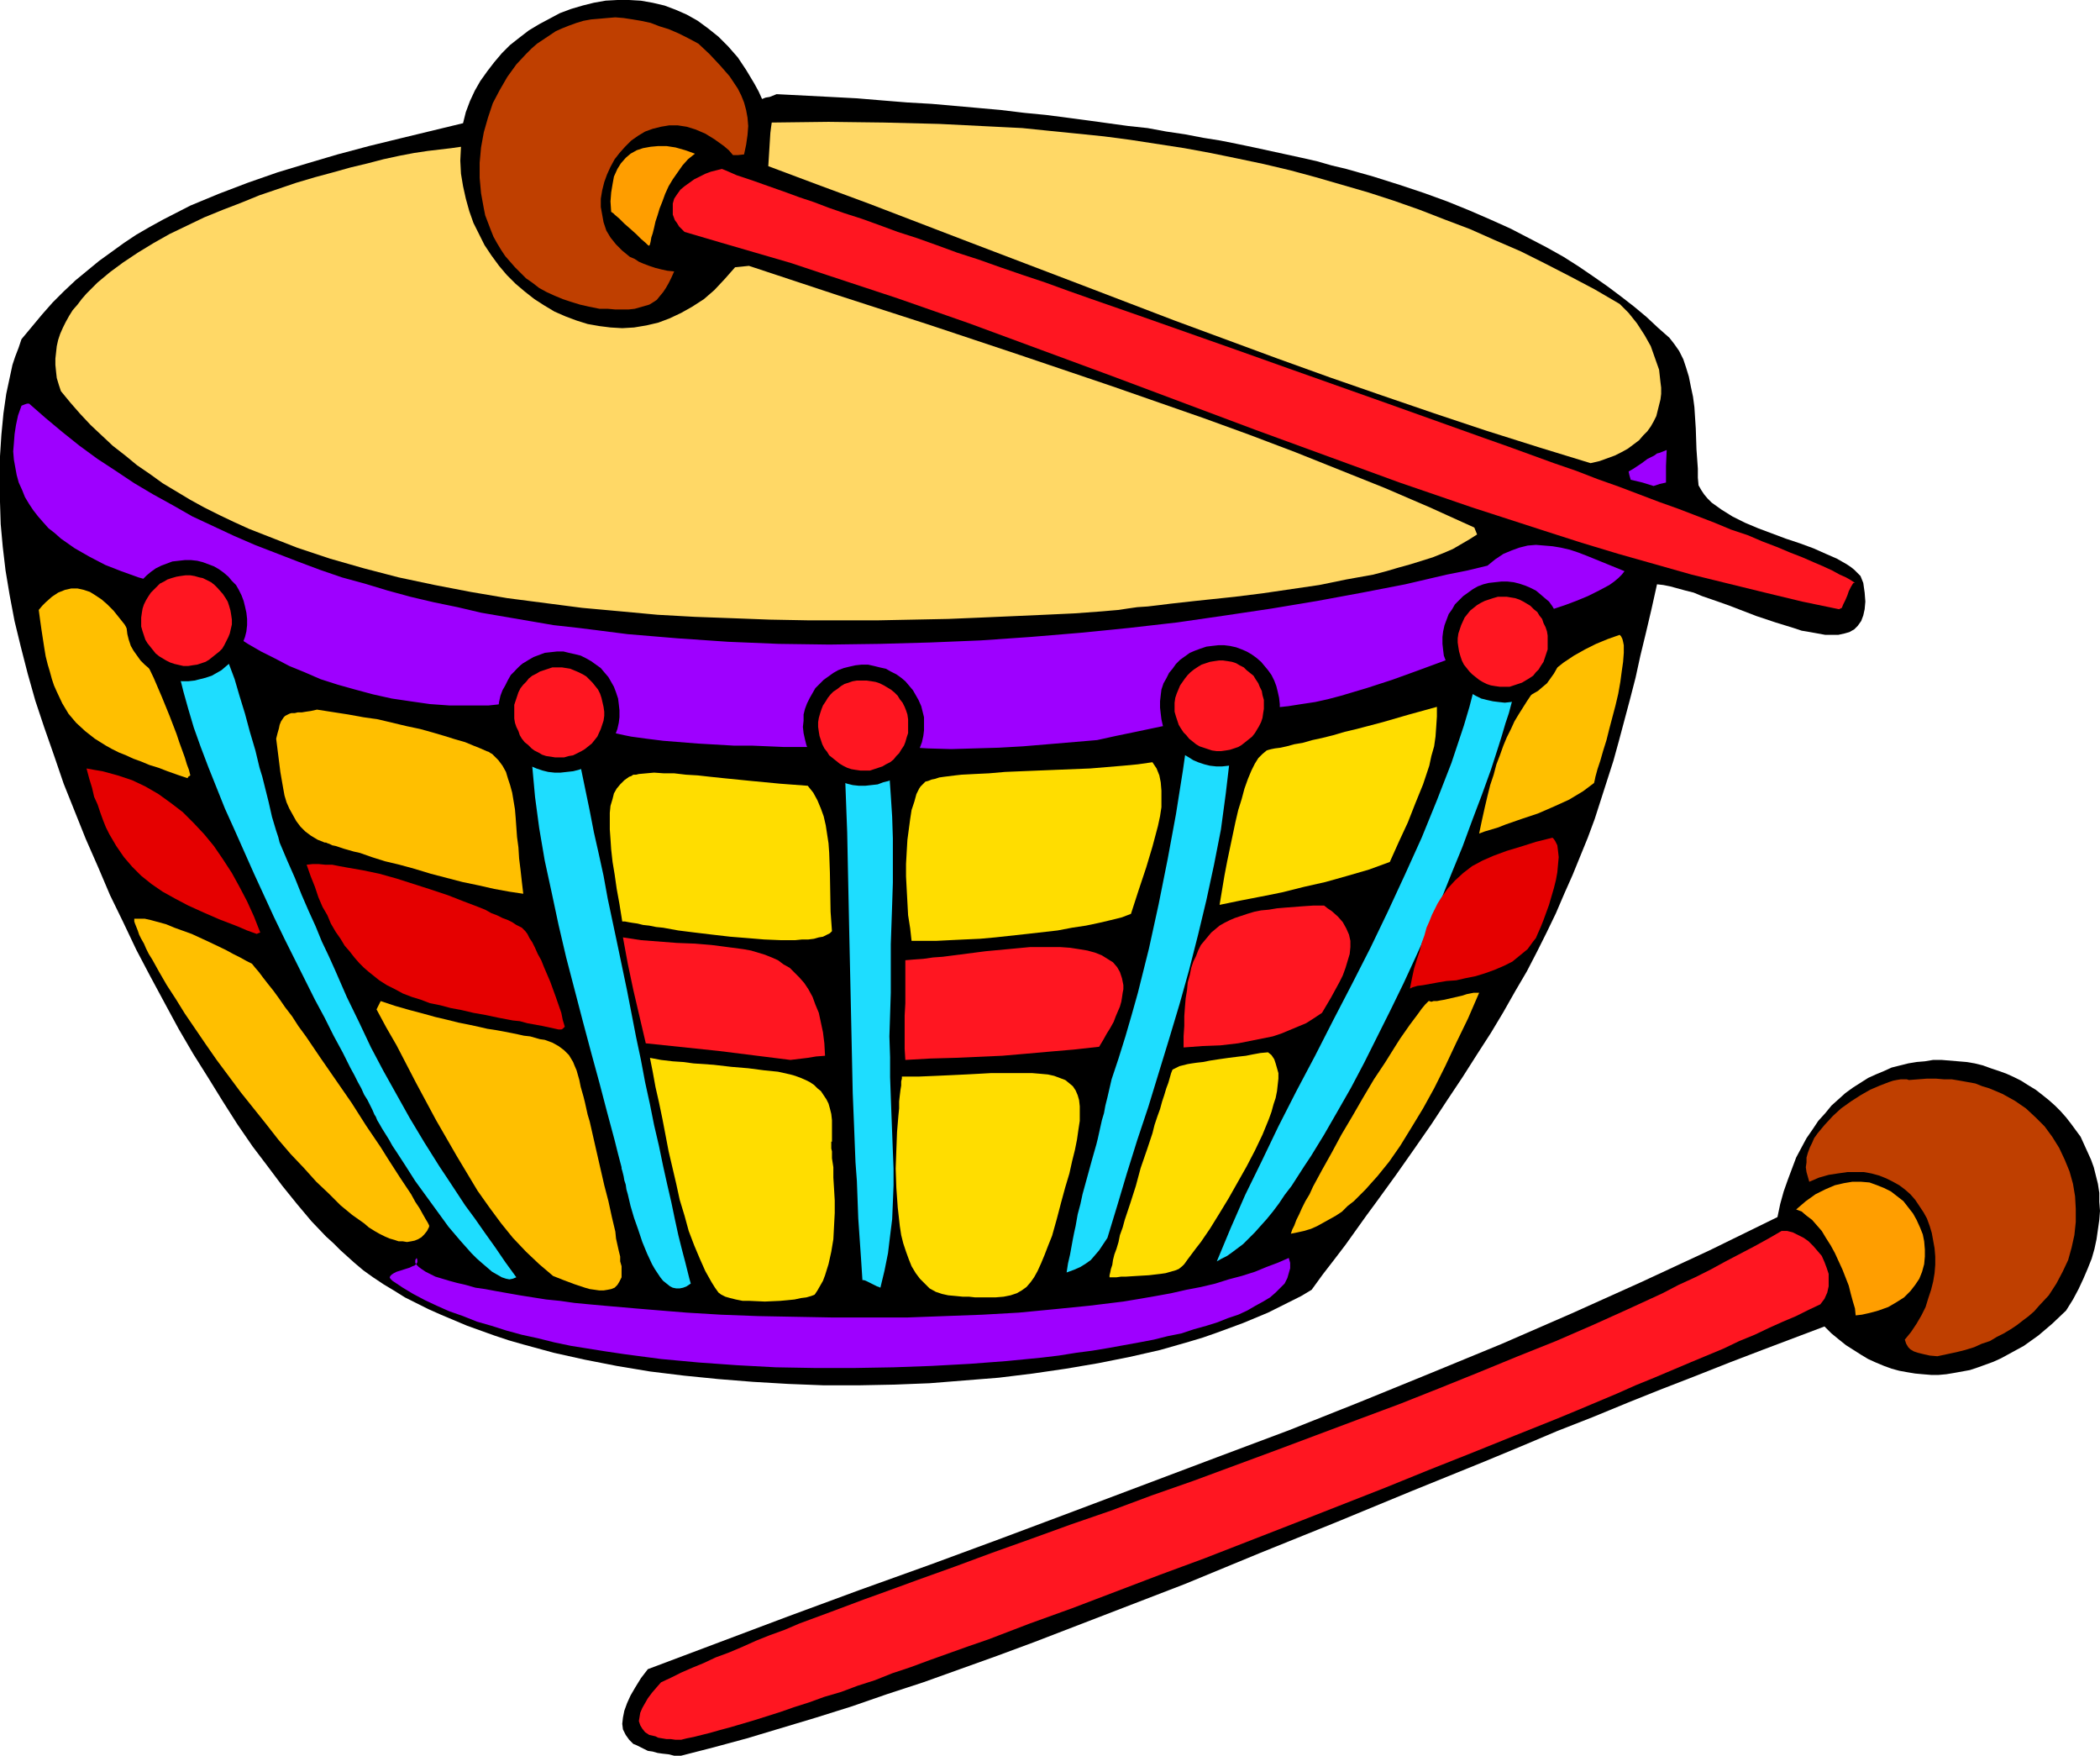 <?xml version="1.0" encoding="UTF-8" standalone="no"?>
<svg
   version="1.0"
   width="129.724mm"
   height="108.431mm"
   id="svg46"
   sodipodi:docname="Drum - Kettle 5.wmf"
   xmlns:inkscape="http://www.inkscape.org/namespaces/inkscape"
   xmlns:sodipodi="http://sodipodi.sourceforge.net/DTD/sodipodi-0.dtd"
   xmlns="http://www.w3.org/2000/svg"
   xmlns:svg="http://www.w3.org/2000/svg">
  <sodipodi:namedview
     id="namedview46"
     pagecolor="#ffffff"
     bordercolor="#000000"
     borderopacity="0.25"
     inkscape:showpageshadow="2"
     inkscape:pageopacity="0.0"
     inkscape:pagecheckerboard="0"
     inkscape:deskcolor="#d1d1d1"
     inkscape:document-units="mm" />
  <defs
     id="defs1">
    <pattern
       id="WMFhbasepattern"
       patternUnits="userSpaceOnUse"
       width="6"
       height="6"
       x="0"
       y="0" />
  </defs>
  <path
     style="fill:#000000;fill-opacity:1;fill-rule:evenodd;stroke:none"
     d="m 159.014,409.819 h -1.616 l -1.293,-0.323 -1.454,-0.162 -1.131,-0.162 -1.131,-0.323 -1.131,-0.162 -0.97,-0.485 -1.616,-0.808 -0.808,-0.323 -0.485,-0.485 -0.485,-0.485 -0.808,-1.131 -0.646,-1.293 -0.162,-1.293 0.162,-1.454 0.323,-1.616 0.646,-1.778 0.808,-1.778 1.131,-1.939 1.293,-2.101 1.616,-2.101 16.322,-6.141 16.322,-6.141 16.645,-6.141 16.645,-5.979 16.645,-6.141 16.806,-6.302 33.451,-12.605 16.806,-6.302 16.645,-6.626 16.645,-6.787 16.483,-6.787 16.322,-7.11 16.16,-7.272 15.998,-7.434 15.837,-7.757 0.646,-3.07 0.808,-2.909 0.97,-2.747 0.97,-2.586 0.97,-2.586 1.293,-2.424 1.131,-2.101 1.454,-2.101 1.293,-1.939 1.616,-1.778 1.454,-1.778 1.616,-1.454 1.616,-1.454 1.778,-1.293 1.778,-1.131 1.778,-1.131 1.778,-0.808 1.939,-0.808 1.778,-0.808 1.939,-0.485 1.939,-0.485 1.939,-0.323 1.939,-0.162 1.939,-0.323 h 1.939 l 1.939,0.162 1.939,0.162 1.939,0.162 1.939,0.323 1.939,0.485 1.778,0.646 1.939,0.646 1.778,0.646 1.778,0.808 1.616,0.808 1.778,1.131 1.616,0.97 1.454,1.131 1.616,1.293 1.454,1.293 1.293,1.293 1.293,1.454 1.131,1.454 2.262,3.07 0.808,1.778 0.808,1.778 0.808,1.778 0.646,1.778 0.485,1.939 0.485,1.939 0.323,2.101 v 2.101 l 0.162,2.101 -0.162,2.101 -0.323,2.262 -0.323,2.262 -0.485,2.262 -0.646,2.262 -0.97,2.424 -0.97,2.262 -1.131,2.424 -1.293,2.424 -1.616,2.586 -3.232,3.07 -3.232,2.747 -3.394,2.424 -1.778,0.97 -1.778,0.97 -1.778,0.97 -1.778,0.808 -1.778,0.646 -1.778,0.646 -1.939,0.646 -1.778,0.323 -1.778,0.323 -1.939,0.323 -1.778,0.162 h -1.778 l -1.939,-0.162 -1.778,-0.162 -1.939,-0.323 -1.778,-0.323 -1.778,-0.485 -1.778,-0.646 -1.939,-0.808 -1.778,-0.808 -1.616,-0.97 -1.778,-1.131 -1.778,-1.131 -1.616,-1.293 -1.778,-1.454 -1.616,-1.616 -7.272,2.747 -7.272,2.747 -7.595,2.909 -7.757,3.07 -7.918,3.07 -8.08,3.232 -8.242,3.394 -8.242,3.232 -8.403,3.555 -8.565,3.555 -17.13,6.949 -17.614,7.272 -17.614,7.11 -17.614,7.272 -17.614,6.787 -17.614,6.787 -8.726,3.232 -8.565,3.07 -8.565,3.07 -8.403,2.747 -8.403,2.909 -8.242,2.586 -8.08,2.424 -8.08,2.424 -7.757,2.101 z"
     id="path1" />
  <path
     style="fill:#ff1621;fill-opacity:1;fill-rule:evenodd;stroke:none"
     d="m 159.014,406.102 h -1.293 l -1.131,-0.162 h -0.97 l -0.97,-0.162 -0.97,-0.162 -0.646,-0.323 -1.454,-0.323 -0.97,-0.646 -0.646,-0.808 -0.485,-0.808 -0.323,-0.97 0.162,-0.97 0.162,-0.97 0.485,-1.131 0.646,-1.131 0.646,-1.131 0.97,-1.293 0.97,-1.131 1.131,-1.293 2.424,-1.131 2.262,-1.131 2.586,-1.131 2.747,-1.131 2.747,-1.293 3.07,-1.131 3.07,-1.293 3.232,-1.454 3.232,-1.293 3.555,-1.293 3.394,-1.454 7.434,-2.747 3.878,-1.454 3.878,-1.454 4.04,-1.454 8.403,-3.07 8.565,-3.07 8.726,-3.232 9.05,-3.232 9.373,-3.394 9.373,-3.232 9.534,-3.555 9.696,-3.394 19.23,-7.11 19.392,-7.272 9.534,-3.555 9.373,-3.717 9.211,-3.717 9.05,-3.717 8.888,-3.555 8.565,-3.717 8.242,-3.717 8.08,-3.717 3.717,-1.939 3.878,-1.778 3.555,-1.778 3.555,-1.939 3.394,-1.778 3.394,-1.778 3.232,-1.778 3.07,-1.778 h 1.293 l 1.293,0.323 1.293,0.646 1.293,0.646 1.131,0.808 1.131,1.131 0.97,1.131 0.97,1.131 0.646,1.454 0.485,1.293 0.485,1.454 v 1.454 1.454 l -0.323,1.454 -0.646,1.454 -0.97,1.293 -2.747,1.293 -2.909,1.454 -3.07,1.293 -3.232,1.454 -3.394,1.616 -3.555,1.454 -3.717,1.778 -3.878,1.616 -3.878,1.616 -4.202,1.778 -4.202,1.778 -4.363,1.778 -4.363,1.939 -9.211,3.878 -4.686,1.939 -9.696,3.878 -10.019,4.04 -10.181,4.04 -10.342,4.202 -21.008,8.242 -21.17,8.242 -10.504,3.878 -10.181,3.878 -10.181,3.878 -9.858,3.555 -9.696,3.717 -4.686,1.616 -4.525,1.616 -4.525,1.616 -4.363,1.616 -4.363,1.454 -4.04,1.616 -4.04,1.293 -3.878,1.454 -3.878,1.131 -3.555,1.293 -3.555,1.131 -3.232,1.131 -3.07,0.97 -3.07,0.97 -2.747,0.808 -2.747,0.808 -2.424,0.646 -2.262,0.646 -1.939,0.485 -1.939,0.485 -1.616,0.323 z"
     id="path2" />
  <path
     style="fill:#bf3f00;fill-opacity:1;fill-rule:evenodd;stroke:none"
     d="m 452.318,316.575 -1.778,-0.162 -1.454,-0.323 -1.293,-0.323 -0.97,-0.323 -0.808,-0.485 -0.485,-0.485 -0.485,-0.808 -0.323,-0.97 1.454,-1.778 1.293,-1.939 1.131,-1.939 0.97,-1.939 0.646,-2.101 0.646,-1.939 0.485,-1.939 0.323,-1.939 0.162,-1.939 v -1.939 l -0.162,-1.939 -0.323,-1.778 -0.323,-1.778 -0.485,-1.616 -0.646,-1.778 -0.808,-1.454 -0.97,-1.454 -0.97,-1.454 -1.131,-1.293 -1.293,-1.131 -1.293,-0.97 -1.454,-0.808 -1.616,-0.808 -1.616,-0.646 -1.778,-0.485 -1.778,-0.323 h -1.939 -1.939 l -2.262,0.323 -2.101,0.323 -2.262,0.646 -2.262,0.97 -0.323,-1.131 -0.323,-1.131 -0.162,-1.131 0.162,-1.131 v -1.131 l 0.323,-1.131 0.485,-1.293 0.485,-0.97 0.485,-1.131 0.808,-1.131 1.616,-1.939 1.939,-2.101 1.939,-1.778 2.262,-1.616 2.262,-1.454 2.262,-1.293 2.262,-0.97 2.101,-0.808 0.97,-0.323 0.808,-0.162 0.97,-0.162 h 0.646 0.808 l 0.485,0.162 2.101,-0.162 2.101,-0.162 h 2.101 l 1.939,0.162 h 1.778 l 1.939,0.323 1.778,0.323 1.778,0.323 1.616,0.646 1.616,0.485 3.07,1.293 2.909,1.616 2.586,1.778 2.262,2.101 2.101,2.101 1.778,2.424 1.616,2.586 1.293,2.747 1.131,2.747 0.808,2.909 0.485,2.909 0.162,2.909 v 3.07 l -0.323,3.07 -0.646,2.909 -0.808,2.909 -1.293,2.747 -1.454,2.747 -1.778,2.747 -2.262,2.424 -1.131,1.293 -1.293,1.131 -1.293,0.97 -1.454,1.131 -1.454,0.97 -1.616,0.97 -1.616,0.808 -1.616,0.97 -1.939,0.646 -1.778,0.808 -2.101,0.646 -1.939,0.485 -2.262,0.485 z"
     id="path3" />
  <path
     style="fill:#000000;fill-opacity:1;fill-rule:evenodd;stroke:none"
     d="m 306.232,301.062 -2.424,1.454 -2.586,1.293 -2.586,1.293 -2.586,1.293 -5.818,2.424 -3.07,1.131 -3.07,1.131 -3.232,1.131 -3.232,0.97 -6.787,1.939 -7.11,1.616 -7.272,1.454 -7.595,1.293 -7.757,1.131 -7.918,0.97 -8.08,0.646 -8.08,0.646 -8.242,0.323 -8.242,0.162 h -8.242 l -8.242,-0.323 -8.242,-0.485 -8.08,-0.646 -8.08,-0.808 -7.918,-0.97 -7.757,-1.293 -7.434,-1.454 -7.272,-1.616 -7.11,-1.939 -3.394,-0.97 -3.394,-1.131 -6.302,-2.262 -3.07,-1.293 -3.07,-1.293 -2.909,-1.293 -2.909,-1.454 -2.586,-1.293 -2.586,-1.616 -2.424,-1.454 -2.424,-1.616 -2.262,-1.616 -2.101,-1.778 -1.616,-1.454 -1.616,-1.454 -1.616,-1.616 -1.778,-1.616 -3.394,-3.555 -3.394,-4.04 -3.394,-4.202 -3.394,-4.525 -3.555,-4.686 -3.555,-5.171 -3.394,-5.333 -3.394,-5.494 -3.555,-5.656 -3.394,-5.818 -3.232,-5.979 -3.394,-6.302 -3.232,-6.141 -3.07,-6.464 -3.07,-6.302 -2.747,-6.464 -2.909,-6.626 -2.586,-6.464 -2.586,-6.464 -2.262,-6.626 -2.262,-6.464 L 8.242,163.54 6.464,157.237 4.848,150.935 3.394,144.956 2.262,138.976 1.293,133.159 0.646,127.664 0.162,122.332 0,117.16 v -5.333 -5.333 l 0.323,-5.01 0.485,-5.01 0.646,-4.525 0.97,-4.525 0.485,-2.262 0.646,-1.939 0.808,-2.101 0.646,-1.939 2.424,-2.909 2.424,-2.909 2.424,-2.747 2.586,-2.586 2.747,-2.586 2.747,-2.262 2.747,-2.262 2.909,-2.101 2.909,-2.101 2.909,-1.939 3.07,-1.778 3.232,-1.778 6.302,-3.232 6.626,-2.747 6.787,-2.586 6.949,-2.424 6.949,-2.101 7.11,-2.101 7.272,-1.939 7.272,-1.778 14.706,-3.555 0.646,-2.586 0.97,-2.586 1.131,-2.424 1.293,-2.262 1.616,-2.262 1.616,-2.101 1.778,-2.101 1.939,-1.939 2.262,-1.778 2.101,-1.616 2.424,-1.454 2.424,-1.293 2.424,-1.293 2.586,-0.97 2.747,-0.808 2.586,-0.646 2.747,-0.485 L 144.147,0 h 2.747 l 2.747,0.162 2.747,0.485 2.747,0.646 2.586,0.97 2.586,1.131 2.586,1.454 2.424,1.778 2.424,1.939 2.262,2.262 2.262,2.586 1.939,2.909 1.939,3.232 0.97,1.778 0.808,1.778 0.808,-0.323 0.97,-0.162 1.616,-0.646 6.302,0.323 6.302,0.323 6.141,0.323 5.818,0.485 5.979,0.485 5.656,0.323 5.494,0.485 5.494,0.485 5.333,0.485 5.333,0.646 5.01,0.485 5.01,0.646 4.848,0.646 4.686,0.646 4.686,0.646 4.525,0.485 4.363,0.808 4.363,0.646 4.202,0.808 4.04,0.646 4.04,0.808 3.878,0.808 3.717,0.808 3.717,0.808 3.717,0.808 3.555,0.808 3.394,0.97 3.394,0.808 6.302,1.778 6.141,1.939 5.818,1.939 5.333,1.939 5.171,2.101 4.848,2.101 4.686,2.101 4.363,2.262 4.04,2.101 4.04,2.262 3.555,2.262 3.555,2.424 3.232,2.262 3.232,2.424 2.909,2.262 2.909,2.424 2.586,2.424 2.747,2.424 1.131,1.454 1.131,1.616 0.97,1.939 0.646,1.939 0.646,2.101 0.485,2.424 0.485,2.262 0.323,2.424 0.323,5.01 0.162,4.848 0.162,2.262 0.162,2.262 v 2.101 l 0.162,1.778 0.646,1.131 0.646,0.97 0.808,0.97 0.97,0.97 1.131,0.808 1.131,0.808 2.586,1.616 2.909,1.454 3.07,1.293 6.464,2.424 3.394,1.131 3.07,1.131 2.909,1.293 2.586,1.131 1.131,0.646 1.131,0.646 0.97,0.646 0.808,0.646 0.808,0.808 0.646,0.646 0.323,0.808 0.323,0.808 0.162,1.131 0.162,1.131 0.162,2.101 -0.162,1.778 -0.323,1.454 -0.485,1.293 -0.808,1.131 -0.808,0.808 -1.131,0.646 -1.131,0.323 -1.454,0.323 h -1.454 -1.616 l -1.778,-0.323 -1.778,-0.323 -1.939,-0.323 -1.939,-0.646 -4.202,-1.293 -4.363,-1.454 -4.202,-1.616 -2.101,-0.808 -2.262,-0.808 -4.202,-1.454 -1.939,-0.808 -1.939,-0.485 -1.778,-0.485 -1.778,-0.485 -1.616,-0.323 -1.454,-0.162 -1.293,5.818 -1.293,5.494 -1.293,5.333 -1.131,5.171 -1.293,5.01 -1.293,4.848 -1.293,4.848 -1.293,4.686 -1.454,4.525 -2.909,9.05 -1.616,4.363 -1.778,4.363 -1.778,4.363 -1.939,4.363 -1.939,4.525 -2.101,4.363 -2.262,4.525 -2.424,4.686 -2.747,4.686 -2.747,4.848 -2.909,4.848 -3.232,5.01 -3.394,5.333 -3.555,5.333 -3.717,5.656 -4.04,5.818 -4.202,5.979 -4.686,6.464 -2.262,3.07 -2.424,3.394 -2.424,3.394 -2.586,3.394 -2.747,3.555 z"
     id="path4" />
  <path
     style="fill:#ffdd00;fill-opacity:1;fill-rule:evenodd;stroke:none"
     d="m 259.045,298.153 v -0.162 -0.323 l 0.162,-0.646 0.162,-0.808 0.323,-0.97 0.162,-1.131 0.323,-1.293 0.485,-1.293 0.485,-1.616 0.323,-1.616 0.646,-1.778 0.485,-1.778 1.293,-3.878 1.293,-4.04 1.131,-4.202 1.454,-4.202 1.293,-3.878 0.485,-1.939 0.646,-1.939 0.646,-1.778 0.485,-1.778 0.485,-1.454 0.485,-1.616 0.485,-1.293 0.323,-1.131 0.323,-1.131 0.323,-0.808 1.616,-0.808 0.646,-0.162 0.646,-0.162 0.646,-0.162 0.97,-0.162 1.131,-0.162 1.454,-0.162 1.616,-0.323 2.101,-0.323 2.262,-0.323 1.293,-0.162 1.293,-0.162 1.454,-0.162 1.616,-0.323 1.778,-0.323 1.778,-0.162 0.808,0.646 0.646,0.97 0.323,0.97 0.323,1.131 0.323,1.131 v 1.293 l -0.162,1.454 -0.162,1.454 -0.323,1.616 -0.485,1.454 -0.485,1.778 -0.646,1.778 -1.454,3.555 -1.778,3.717 -1.939,3.717 -2.101,3.717 -2.101,3.717 -2.262,3.717 -2.101,3.394 -2.101,3.07 -1.131,1.454 -0.97,1.293 -0.97,1.293 -0.808,1.131 -0.485,0.485 -0.808,0.646 -0.808,0.323 -1.131,0.323 -1.131,0.323 -1.131,0.162 -2.747,0.323 -2.747,0.162 -2.586,0.162 h -1.131 l -1.131,0.162 h -0.808 z"
     id="path5" />
  <path
     style="fill:#ffdd00;fill-opacity:1;fill-rule:evenodd;stroke:none"
     d="m 221.392,302.354 -1.454,-0.323 -1.454,-0.485 -1.454,-0.808 -1.131,-1.131 -1.131,-1.131 -0.97,-1.293 -0.97,-1.616 -0.646,-1.616 -0.646,-1.778 -0.646,-1.939 -0.485,-1.939 -0.323,-2.101 -0.485,-4.363 -0.323,-4.525 -0.162,-4.525 0.162,-4.363 0.162,-4.202 0.162,-1.939 0.162,-1.939 0.162,-1.616 v -1.616 l 0.162,-1.454 0.162,-1.293 0.162,-0.97 v -0.97 l 0.162,-0.646 v -0.485 h 4.04 l 3.878,-0.162 3.555,-0.162 3.394,-0.162 3.07,-0.162 2.909,-0.162 h 2.747 2.424 2.262 2.101 l 1.939,0.162 1.778,0.162 1.454,0.323 1.293,0.485 1.293,0.485 0.808,0.646 0.97,0.808 0.646,0.97 0.485,1.131 0.323,1.131 0.162,1.454 v 1.616 1.778 l -0.323,2.101 -0.323,2.262 -0.485,2.424 -0.646,2.586 -0.646,2.909 -0.97,3.232 -0.97,3.555 -0.97,3.717 -1.131,4.04 -0.97,2.424 -0.808,2.101 -0.808,1.939 -0.808,1.778 -0.808,1.454 -0.808,1.131 -0.97,1.131 -1.131,0.808 -1.131,0.646 -1.454,0.485 -1.616,0.323 -1.939,0.162 h -2.101 -1.293 -1.293 l -1.454,-0.162 h -1.454 l -1.616,-0.162 z"
     id="path6" />
  <path
     style="fill:#1eddff;fill-opacity:1;fill-rule:evenodd;stroke:none"
     d="m 249.025,297.022 0.323,-2.101 0.485,-2.101 0.323,-1.778 0.323,-1.778 0.323,-1.616 0.323,-1.454 0.485,-2.747 0.646,-2.424 0.485,-2.262 2.262,-8.242 0.646,-2.262 0.323,-1.131 0.323,-1.293 0.646,-2.909 0.323,-1.454 0.485,-1.616 0.323,-1.778 0.485,-1.939 0.485,-2.101 0.485,-2.101 1.616,-4.848 1.616,-5.171 1.454,-5.01 1.454,-5.171 2.586,-10.342 2.262,-10.342 2.101,-10.504 1.939,-10.504 1.616,-10.181 1.454,-10.181 0.646,-2.909 0.646,-2.586 0.323,-1.131 0.162,-1.131 0.323,-0.97 0.485,-0.808 0.485,-0.646 0.485,-0.485 0.808,-0.162 0.808,-0.162 0.97,0.162 1.131,0.323 1.293,0.485 1.616,0.808 v 4.202 l -0.162,4.04 -0.162,4.202 -0.323,4.04 -0.97,8.242 -1.131,8.403 -1.616,8.242 -1.778,8.242 -1.939,8.08 -2.101,8.242 -2.262,8.08 -2.424,8.08 -4.848,15.837 -2.586,7.757 -2.424,7.757 -2.262,7.595 -2.262,7.434 -0.97,1.454 -0.97,1.454 -0.97,1.131 -0.97,1.131 -1.131,0.808 -1.293,0.808 -1.454,0.646 z"
     id="path7" />
  <path
     style="fill:#1eddff;fill-opacity:1;fill-rule:evenodd;stroke:none"
     d="m 201.353,298.799 -0.323,-5.01 -0.323,-4.686 -0.323,-4.686 -0.162,-4.363 -0.162,-4.363 -0.323,-4.363 -0.162,-4.04 -0.162,-4.202 -0.323,-7.918 -0.162,-7.595 -0.162,-7.595 -0.162,-7.434 -0.323,-14.706 -0.162,-7.757 -0.162,-7.757 -0.162,-8.08 -0.162,-4.202 -0.162,-4.363 -0.162,-4.363 -0.162,-4.525 -0.162,-4.525 -0.323,-4.848 0.97,-2.262 0.646,-2.101 1.939,-0.323 1.939,-0.162 0.808,1.293 0.808,1.454 0.646,1.454 0.646,1.778 0.646,1.778 0.485,1.939 0.323,2.101 0.485,2.101 0.323,2.262 0.323,2.262 0.323,4.686 0.323,5.01 0.162,5.01 v 10.342 l -0.162,5.01 -0.162,4.686 -0.162,4.686 v 2.101 1.939 7.272 l -0.162,5.171 -0.162,5.01 0.162,4.848 v 4.686 l 0.162,4.525 0.162,4.363 0.162,4.202 0.162,4.202 0.162,4.04 v 3.878 l -0.162,4.04 -0.162,3.878 -0.485,3.878 -0.485,4.04 -0.808,4.04 -0.97,4.04 -0.323,-0.162 -0.485,-0.162 -1.293,-0.646 -1.293,-0.646 -0.485,-0.162 z"
     id="path8" />
  <path
     style="fill:#ff9e00;fill-opacity:1;fill-rule:evenodd;stroke:none"
     d="m 433.249,307.041 -0.162,-1.616 -0.485,-1.616 -0.485,-1.778 -0.485,-1.939 -1.454,-3.717 -1.778,-3.878 -0.97,-1.778 -1.131,-1.778 -0.97,-1.616 -1.131,-1.293 -1.131,-1.293 -1.293,-0.97 -1.131,-0.97 -1.293,-0.485 1.131,-0.97 1.131,-0.97 2.262,-1.616 2.262,-1.131 2.262,-0.97 2.101,-0.485 1.939,-0.323 h 2.101 l 1.939,0.162 1.778,0.646 1.616,0.646 1.616,0.808 1.454,1.131 1.454,1.131 1.131,1.454 1.131,1.454 0.808,1.454 0.808,1.778 0.646,1.616 0.323,1.616 0.162,1.939 v 1.616 l -0.162,1.778 -0.485,1.778 -0.646,1.616 -0.97,1.454 -1.131,1.454 -1.454,1.454 -1.778,1.131 -1.939,1.131 -2.262,0.808 -1.131,0.323 -1.293,0.323 -1.454,0.323 z"
     id="path9" />
  <path
     style="fill:#ffdd00;fill-opacity:1;fill-rule:evenodd;stroke:none"
     d="m 190.203,302.193 -0.808,0.323 -1.131,0.323 -1.293,0.162 -1.454,0.323 -1.616,0.162 -1.778,0.162 -3.555,0.162 -3.555,-0.162 h -1.616 l -1.616,-0.323 -1.293,-0.323 -1.131,-0.323 -0.97,-0.485 -0.646,-0.485 -0.808,-1.131 -0.808,-1.293 -1.454,-2.586 -1.293,-2.909 -1.293,-3.07 -1.293,-3.394 -0.97,-3.555 -1.131,-3.717 -0.808,-3.717 -1.778,-7.595 -1.454,-7.595 -0.808,-3.878 -0.808,-3.555 -0.646,-3.555 -0.646,-3.232 2.586,0.485 2.747,0.323 2.424,0.162 2.424,0.323 4.686,0.323 4.202,0.485 3.878,0.323 3.717,0.485 1.616,0.162 1.616,0.162 1.454,0.323 1.454,0.323 1.131,0.323 1.293,0.485 1.131,0.485 0.97,0.485 0.97,0.646 0.808,0.808 0.808,0.646 0.646,0.97 0.646,0.97 0.485,0.97 0.323,1.131 0.323,1.293 0.162,1.454 v 1.454 1.778 1.778 h -0.162 v 0.162 0.808 0.646 l 0.162,0.646 v 0.808 0.808 l 0.323,2.101 v 2.424 l 0.162,2.586 0.162,2.747 v 2.909 l -0.162,3.07 -0.162,3.07 -0.485,2.909 -0.646,2.909 -0.808,2.586 -0.485,1.293 -0.646,1.131 -0.646,1.131 z"
     id="path10" />
  <path
     style="fill:#1eddff;fill-opacity:1;fill-rule:evenodd;stroke:none"
     d="m 284.092,294.436 1.616,-3.878 1.616,-3.878 3.394,-7.757 3.878,-7.918 3.878,-8.08 4.202,-8.242 4.363,-8.242 4.202,-8.242 4.363,-8.403 4.363,-8.565 4.04,-8.403 4.04,-8.726 3.878,-8.565 3.555,-8.726 3.394,-8.726 1.454,-4.363 1.454,-4.363 1.293,-4.363 1.131,-4.363 0.646,-0.97 0.646,-1.131 1.131,-2.747 2.586,-5.979 0.646,-1.293 0.808,-1.293 0.808,-1.131 0.808,-0.97 0.808,-0.808 0.97,-0.646 0.97,-0.323 h 1.131 v 0.97 l 0.162,1.131 v 1.454 l -0.162,1.293 -0.162,1.616 -0.162,1.616 -0.323,1.939 -0.323,1.939 -0.485,1.939 -0.485,2.262 -0.646,2.101 -0.646,2.424 -0.646,2.424 -0.808,2.424 -0.808,2.747 -0.808,2.586 -1.778,5.494 -2.101,5.818 -2.262,5.979 -2.262,6.141 -2.586,6.302 -2.586,6.464 -2.747,6.302 -2.909,6.464 -2.909,6.302 -3.07,6.302 -3.07,6.141 -3.07,6.141 -3.07,5.818 -3.232,5.656 -3.07,5.333 -3.07,5.01 -1.616,2.424 -1.454,2.262 -1.454,2.262 -1.616,2.101 -1.293,1.939 -1.454,1.939 -1.454,1.778 -1.454,1.616 -1.293,1.454 -1.454,1.454 -1.293,1.293 -1.293,0.97 -1.293,0.97 -1.131,0.808 -1.293,0.646 z"
     id="path11" />
  <path
     style="fill:#1eddff;fill-opacity:1;fill-rule:evenodd;stroke:none"
     d="m 145.117,272.458 -0.808,-3.07 -0.808,-3.232 -1.778,-6.626 -1.778,-6.787 -1.939,-7.11 -1.939,-7.272 -1.939,-7.434 -1.939,-7.434 -1.778,-7.595 -1.616,-7.595 -1.616,-7.434 -1.293,-7.595 -0.97,-7.272 -0.323,-3.555 -0.323,-3.555 -0.323,-3.555 -0.162,-3.394 v -3.394 l 0.162,-3.232 0.162,-3.232 0.162,-3.07 0.808,-0.323 0.485,-0.162 1.131,-0.323 0.646,-0.162 0.808,-0.162 h 1.778 l 0.808,0.162 0.646,2.909 0.808,3.232 0.808,3.555 0.808,3.717 0.97,4.202 0.97,4.202 0.97,4.686 0.97,4.686 0.97,5.01 1.131,5.01 1.131,5.171 0.97,5.333 2.262,10.666 2.262,10.827 2.101,10.827 1.131,5.333 0.97,5.171 1.131,5.171 0.97,4.848 1.131,4.848 0.97,4.686 0.97,4.363 0.97,4.202 0.808,3.878 0.808,3.717 0.808,3.232 0.808,3.07 0.323,1.293 0.323,1.293 0.323,1.293 0.323,1.131 -0.97,0.646 -0.808,0.323 -0.808,0.162 h -0.808 l -0.808,-0.162 -0.646,-0.323 -0.808,-0.646 -0.808,-0.646 -0.646,-0.808 -0.646,-0.97 -0.646,-0.97 -0.646,-1.131 -1.131,-2.424 -1.131,-2.747 -0.97,-2.909 -0.97,-2.747 -0.808,-2.747 -0.646,-2.747 -0.323,-1.131 -0.162,-1.131 -0.323,-0.97 -0.162,-0.97 -0.162,-0.646 -0.162,-0.646 -0.162,-0.485 z"
     id="path12" />
  <path
     style="fill:#9e00ff;fill-opacity:1;fill-rule:evenodd;stroke:none"
     d="m 97.283,293.628 -0.323,0.485 v 0.646 l 0.323,0.485 0.485,0.485 0.646,0.485 0.97,0.646 0.97,0.485 1.293,0.646 1.616,0.485 1.616,0.485 1.778,0.485 2.101,0.485 2.262,0.646 2.262,0.323 2.586,0.485 2.747,0.485 2.747,0.485 3.07,0.485 3.07,0.485 3.232,0.323 3.394,0.485 3.394,0.323 3.555,0.323 3.717,0.323 3.717,0.323 3.878,0.323 7.918,0.646 8.08,0.485 8.565,0.323 8.565,0.162 8.726,0.162 h 8.726 8.888 l 8.726,-0.323 8.726,-0.323 8.565,-0.485 8.403,-0.808 8.08,-0.808 7.918,-0.97 3.878,-0.646 3.717,-0.646 3.555,-0.646 3.555,-0.808 3.394,-0.646 3.394,-0.808 3.07,-0.97 3.07,-0.808 3.07,-0.97 2.747,-1.131 2.586,-0.97 2.586,-1.131 0.323,1.131 v 1.293 l -0.323,1.131 -0.323,1.131 -0.646,1.293 -0.97,0.97 -1.131,1.131 -1.293,1.131 -1.616,0.97 -1.778,0.97 -1.939,1.131 -2.101,0.97 -2.424,0.808 -2.424,0.97 -2.586,0.808 -2.909,0.808 -2.909,0.97 -3.232,0.646 -3.232,0.808 -3.394,0.646 -3.555,0.646 -3.555,0.646 -3.878,0.646 -3.717,0.485 -4.04,0.646 -4.04,0.485 -8.242,0.808 -8.565,0.646 -8.888,0.485 -8.888,0.323 -9.211,0.162 h -9.05 l -9.211,-0.162 -9.05,-0.485 -9.05,-0.646 -8.726,-0.808 -8.565,-1.131 -4.363,-0.646 -4.04,-0.646 -4.04,-0.646 -3.878,-0.808 -3.878,-0.97 -3.717,-0.808 -3.555,-0.97 -3.555,-1.131 -3.394,-0.97 -3.232,-1.293 -3.232,-1.131 -2.909,-1.293 -2.747,-1.293 -2.747,-1.454 -2.424,-1.454 -2.424,-1.616 -0.485,-0.485 -0.162,-0.323 0.162,-0.323 0.323,-0.323 0.485,-0.323 0.646,-0.323 3.07,-0.97 0.646,-0.323 0.485,-0.162 0.485,-0.485 0.162,-0.323 v -0.485 z"
     id="path13" />
  <path
     style="fill:#ffbf00;fill-opacity:1;fill-rule:evenodd;stroke:none"
     d="m 301.384,287.972 0.323,-0.97 0.485,-0.97 0.485,-1.293 0.646,-1.293 0.646,-1.454 0.808,-1.616 0.97,-1.616 0.808,-1.778 2.101,-3.878 2.262,-4.04 2.262,-4.202 2.586,-4.363 2.424,-4.202 2.586,-4.363 2.586,-3.878 2.424,-3.878 1.131,-1.778 1.131,-1.616 1.131,-1.616 0.97,-1.293 0.97,-1.293 0.808,-1.131 0.808,-0.97 0.808,-0.808 h 0.162 l 0.485,0.162 0.485,-0.162 h 0.808 l 0.808,-0.162 0.97,-0.162 2.101,-0.485 2.101,-0.485 0.97,-0.323 0.808,-0.162 0.808,-0.162 h 0.646 0.485 0.162 l -2.586,5.979 -2.747,5.656 -2.586,5.494 -2.586,5.171 -2.586,4.686 -2.747,4.525 -2.586,4.202 -2.586,3.717 -2.747,3.394 -1.454,1.616 -1.293,1.454 -1.454,1.454 -1.293,1.293 -1.454,1.131 -1.293,1.293 -1.454,0.97 -1.454,0.808 -2.909,1.616 -1.454,0.646 -1.616,0.485 -1.454,0.323 z"
     id="path14" />
  <path
     style="fill:#ffbf00;fill-opacity:1;fill-rule:evenodd;stroke:none"
     d="m 129.118,297.83 -3.232,-2.747 -3.07,-2.909 -3.07,-3.232 -2.747,-3.394 -2.747,-3.717 -2.747,-3.878 -2.424,-4.04 -2.424,-4.04 -4.848,-8.403 -4.686,-8.726 -4.525,-8.726 -2.424,-4.202 -2.262,-4.202 0.485,-0.97 0.485,-0.97 3.394,1.131 3.394,0.97 3.07,0.808 2.909,0.808 2.747,0.646 2.586,0.646 2.424,0.485 2.262,0.485 2.101,0.485 2.101,0.323 1.778,0.323 1.616,0.323 1.616,0.323 1.454,0.323 1.454,0.162 1.131,0.323 1.131,0.323 1.131,0.162 1.778,0.646 1.454,0.808 1.293,0.97 1.131,1.131 0.97,1.616 0.323,0.808 0.485,1.131 0.323,1.131 0.323,1.131 0.162,0.808 0.162,0.808 0.323,1.131 0.323,1.131 0.323,1.293 0.323,1.454 0.323,1.454 0.485,1.616 0.808,3.555 0.808,3.555 1.778,7.757 0.97,3.717 0.808,3.717 0.808,3.394 0.162,1.616 0.323,1.454 0.323,1.454 0.323,1.293 v 1.131 l 0.323,1.131 v 0.97 0.646 0.646 0.323 l -0.485,0.97 -0.485,0.808 -0.646,0.646 -0.808,0.323 -0.808,0.162 -0.97,0.162 h -0.97 l -1.131,-0.162 -1.131,-0.162 -1.131,-0.323 -2.424,-0.808 -2.586,-0.97 z"
     id="path15" />
  <path
     style="fill:#1eddff;fill-opacity:1;fill-rule:evenodd;stroke:none"
     d="m 87.426,260.177 -0.485,-1.131 -0.485,-0.97 -0.646,-1.293 -0.808,-1.293 -0.646,-1.454 -0.808,-1.454 -0.808,-1.616 -0.97,-1.778 -1.778,-3.555 -2.101,-3.878 -2.101,-4.202 -2.262,-4.202 -2.262,-4.525 -2.424,-4.848 -2.424,-4.848 -2.424,-5.01 -4.686,-10.181 -4.525,-10.181 -2.262,-5.01 -1.939,-4.848 -1.939,-4.848 -1.778,-4.686 -1.616,-4.525 -1.293,-4.363 -1.131,-4.04 -0.485,-1.939 -0.485,-1.778 -0.323,-1.778 -0.323,-1.778 -0.162,-1.616 -0.162,-1.454 v -1.454 -1.454 l 0.162,-1.293 0.162,-1.131 0.162,-0.97 0.485,-0.97 0.323,-0.808 0.646,-0.646 0.646,-0.646 0.808,-0.323 0.808,-0.323 0.97,-0.323 0.646,0.97 0.808,0.97 0.808,1.131 0.808,1.293 0.646,1.293 0.808,1.454 0.808,1.616 0.646,1.616 1.293,3.555 1.454,3.878 1.131,3.878 1.293,4.202 1.131,4.202 1.293,4.363 0.97,4.04 0.646,2.101 0.485,1.939 0.97,3.878 0.808,3.555 0.485,1.616 0.485,1.616 0.485,1.454 0.323,1.293 1.778,4.202 1.778,4.04 1.616,4.04 1.616,3.717 1.616,3.555 1.454,3.555 1.616,3.394 1.454,3.232 2.747,6.302 2.909,5.979 2.747,5.818 2.909,5.494 3.07,5.494 3.07,5.494 3.394,5.656 3.555,5.656 1.939,2.909 4.04,6.141 2.262,3.07 2.262,3.232 2.424,3.394 2.424,3.555 2.586,3.555 -0.808,0.323 -0.808,0.162 -0.808,-0.162 -0.97,-0.323 -1.131,-0.646 -1.131,-0.646 -1.131,-0.97 -1.131,-0.97 -1.293,-1.131 -1.293,-1.293 -1.293,-1.454 -1.293,-1.454 -2.747,-3.232 -2.586,-3.555 -2.586,-3.555 -2.586,-3.555 -2.262,-3.555 -2.101,-3.232 -0.97,-1.454 -0.808,-1.454 -0.808,-1.293 -0.808,-1.293 -0.646,-1.131 -0.485,-0.808 -0.323,-0.808 z"
     id="path16" />
  <path
     style="fill:#ffbf00;fill-opacity:1;fill-rule:evenodd;stroke:none"
     d="m 31.35,214.444 h 1.131 1.293 l 1.454,0.323 1.778,0.485 1.778,0.485 1.939,0.808 4.04,1.454 4.202,1.939 3.717,1.778 1.778,0.97 1.616,0.808 1.454,0.808 1.293,0.646 0.646,0.808 0.97,1.131 0.97,1.293 1.131,1.454 1.293,1.616 1.293,1.778 1.454,2.101 1.616,2.101 1.454,2.262 1.778,2.424 3.394,5.01 7.272,10.504 3.394,5.333 3.394,5.01 1.616,2.586 1.454,2.262 1.454,2.262 1.293,1.939 1.293,1.939 0.97,1.778 0.97,1.454 0.808,1.454 0.646,1.131 0.485,0.808 0.323,0.646 v 0.323 l -0.485,0.97 -0.646,0.808 -0.646,0.646 -0.808,0.485 -0.808,0.323 -0.808,0.162 -0.97,0.162 -0.97,-0.162 h -0.97 l -0.97,-0.323 -1.131,-0.323 -1.131,-0.485 -1.293,-0.646 -1.131,-0.646 -1.293,-0.808 -1.131,-0.97 -2.747,-1.939 -2.747,-2.262 -2.747,-2.747 -2.909,-2.747 -2.909,-3.232 -3.07,-3.232 -2.909,-3.394 -2.909,-3.717 -5.818,-7.272 -5.656,-7.595 -2.586,-3.717 -2.424,-3.555 -2.424,-3.555 -2.101,-3.394 -2.101,-3.232 -1.778,-3.07 -1.616,-2.909 -0.808,-1.293 -0.646,-1.293 -0.485,-1.131 -0.646,-1.131 -0.485,-0.97 -0.323,-0.97 -0.323,-0.808 -0.323,-0.808 -0.162,-0.485 z"
     id="path17" />
  <path
     style="fill:#ff1621;fill-opacity:1;fill-rule:evenodd;stroke:none"
     d="m 276.336,244.501 v -2.586 l 0.162,-2.424 v -2.262 l 0.162,-2.262 0.162,-1.939 0.323,-1.939 0.162,-1.778 0.485,-1.778 0.323,-1.616 0.485,-1.454 0.646,-1.293 0.485,-1.293 0.646,-1.293 0.808,-0.97 0.808,-0.97 0.808,-0.97 0.97,-0.808 0.97,-0.808 1.131,-0.646 1.293,-0.646 1.131,-0.485 1.454,-0.485 1.454,-0.485 1.616,-0.485 1.616,-0.323 1.778,-0.162 1.939,-0.323 1.939,-0.162 2.101,-0.162 2.101,-0.162 2.424,-0.162 h 2.424 l 0.808,0.646 0.97,0.646 1.454,1.293 1.131,1.293 0.808,1.454 0.646,1.454 0.323,1.454 v 1.454 l -0.162,1.616 -0.485,1.616 -0.485,1.616 -0.646,1.778 -0.808,1.616 -1.939,3.555 -2.101,3.555 -1.939,1.293 -1.778,1.131 -1.939,0.808 -1.939,0.808 -1.939,0.808 -1.939,0.646 -4.04,0.808 -4.04,0.808 -4.202,0.485 -4.202,0.162 z"
     id="path18" />
  <path
     style="fill:#ff1621;fill-opacity:1;fill-rule:evenodd;stroke:none"
     d="m 211.373,247.41 -0.162,-2.586 v -2.586 -2.586 -2.586 l 0.162,-2.909 v -3.07 -6.949 l 1.939,-0.162 2.262,-0.162 2.262,-0.323 2.262,-0.162 5.01,-0.646 5.01,-0.646 5.171,-0.485 5.171,-0.485 h 4.848 2.262 l 2.262,0.162 2.101,0.323 1.939,0.323 1.778,0.485 1.616,0.646 1.293,0.808 1.293,0.808 0.97,1.131 0.646,1.131 0.485,1.454 0.323,1.616 v 0.97 l -0.162,0.808 -0.162,1.131 -0.162,0.97 -0.323,1.131 -0.485,1.131 -0.485,1.131 -0.485,1.293 -0.808,1.454 -0.808,1.293 -0.808,1.454 -0.97,1.616 -5.818,0.646 -5.656,0.485 -5.494,0.485 -5.656,0.485 -10.989,0.485 -5.818,0.162 z"
     id="path19" />
  <path
     style="fill:#ff1621;fill-opacity:1;fill-rule:evenodd;stroke:none"
     d="m 184.547,247.41 -16.806,-2.101 -16.968,-1.778 -2.909,-12.443 -1.293,-6.141 -1.131,-6.141 4.202,0.646 4.202,0.323 4.202,0.323 4.202,0.162 3.878,0.323 3.717,0.485 3.717,0.485 1.778,0.323 1.616,0.485 1.616,0.485 1.616,0.646 1.454,0.646 1.293,0.97 1.454,0.808 1.131,1.131 1.131,1.131 1.131,1.293 0.97,1.454 0.97,1.778 0.646,1.778 0.808,1.939 0.485,2.262 0.485,2.262 0.323,2.586 0.162,2.909 -2.101,0.162 -1.939,0.323 z"
     id="path20" />
  <path
     style="fill:#e50000;fill-opacity:1;fill-rule:evenodd;stroke:none"
     d="m 329.179,230.765 0.485,-2.424 0.485,-2.262 0.646,-2.101 0.646,-1.939 0.485,-1.939 0.646,-1.778 0.485,-1.778 0.646,-1.454 0.646,-1.616 0.646,-1.293 0.646,-1.293 0.808,-1.293 1.616,-2.262 1.616,-1.778 1.939,-1.778 2.101,-1.616 2.424,-1.293 2.586,-1.131 3.07,-1.131 3.232,-0.97 3.555,-1.131 1.939,-0.485 1.939,-0.485 0.323,0.323 0.323,0.485 0.485,0.97 0.162,1.293 0.162,1.454 -0.162,1.778 -0.162,1.778 -0.323,1.778 -0.485,1.939 -1.131,3.878 -0.646,1.778 -0.646,1.778 -0.646,1.616 -0.646,1.454 -0.485,1.131 -0.646,0.808 -1.293,1.778 -1.778,1.454 -1.778,1.454 -1.939,0.97 -2.262,0.97 -2.262,0.808 -2.101,0.646 -2.424,0.485 -2.101,0.485 -2.262,0.162 -1.939,0.323 -1.778,0.323 -1.778,0.323 -1.293,0.162 -1.131,0.323 -0.323,0.162 z"
     id="path21" />
  <path
     style="fill:#e50000;fill-opacity:1;fill-rule:evenodd;stroke:none"
     d="m 130.411,240.3 -3.717,-0.808 -3.555,-0.646 -1.778,-0.485 -1.616,-0.162 -3.394,-0.646 -3.07,-0.646 -2.747,-0.485 -2.747,-0.646 -2.586,-0.485 -2.424,-0.646 -2.424,-0.485 -2.101,-0.808 -2.101,-0.646 -2.101,-0.808 -1.778,-0.97 -1.939,-0.97 -1.778,-1.131 -2.424,-1.939 -1.131,-0.97 -1.131,-1.131 -1.131,-1.293 -1.131,-1.454 -1.131,-1.293 -0.97,-1.616 -1.131,-1.616 -1.131,-1.939 -0.808,-1.939 -1.131,-1.939 -0.97,-2.262 -0.808,-2.424 -0.97,-2.424 -0.97,-2.747 1.454,-0.162 h 1.293 l 1.616,0.162 h 1.616 l 1.616,0.323 1.778,0.323 3.717,0.646 3.878,0.808 4.04,1.131 8.08,2.586 3.878,1.293 3.717,1.454 3.394,1.293 1.616,0.646 1.454,0.808 1.293,0.485 1.293,0.646 1.293,0.485 0.97,0.485 0.97,0.646 0.646,0.323 0.646,0.323 0.323,0.323 0.485,0.485 0.485,0.646 0.485,0.97 0.646,0.97 0.646,1.293 0.646,1.454 0.808,1.454 0.646,1.616 1.454,3.394 1.293,3.555 1.293,3.717 0.323,1.616 0.485,1.616 -0.485,0.485 -0.323,0.162 h -0.323 z"
     id="path22" />
  <path
     style="fill:#ffdd00;fill-opacity:1;fill-rule:evenodd;stroke:none"
     d="m 212.827,219.615 -0.323,-2.909 -0.485,-3.07 -0.323,-5.979 -0.162,-3.07 v -2.909 l 0.162,-2.909 0.162,-2.747 0.323,-2.424 0.323,-2.424 0.323,-2.101 0.646,-1.939 0.485,-1.778 0.646,-1.293 0.323,-0.485 0.485,-0.485 0.323,-0.323 0.323,-0.323 0.646,-0.162 0.808,-0.323 0.808,-0.162 0.97,-0.323 1.131,-0.162 1.293,-0.162 1.293,-0.162 1.454,-0.162 3.07,-0.162 3.394,-0.162 3.717,-0.323 3.878,-0.162 7.918,-0.323 8.08,-0.323 3.878,-0.323 3.878,-0.323 3.394,-0.323 3.394,-0.485 0.97,1.454 0.646,1.616 0.323,1.616 0.162,1.939 v 1.778 2.101 l -0.323,2.101 -0.485,2.262 -0.646,2.424 -0.646,2.424 -1.454,4.848 -1.778,5.333 -1.778,5.494 -2.101,0.808 -2.586,0.646 -2.747,0.646 -3.07,0.646 -3.232,0.485 -3.394,0.646 -7.11,0.808 -7.434,0.808 -3.555,0.323 -3.555,0.162 -3.394,0.162 -3.232,0.162 h -2.909 z"
     id="path23" />
  <path
     style="fill:#ffdd00;fill-opacity:1;fill-rule:evenodd;stroke:none"
     d="m 284.739,211.212 1.131,-6.787 0.646,-3.394 0.646,-3.07 0.646,-3.07 0.646,-3.07 0.646,-2.747 0.808,-2.586 0.646,-2.424 0.808,-2.262 0.808,-1.939 0.808,-1.616 0.808,-1.293 0.97,-0.97 0.97,-0.808 0.485,-0.162 0.646,-0.162 0.808,-0.162 1.293,-0.162 1.454,-0.323 1.778,-0.485 1.939,-0.323 2.262,-0.646 2.262,-0.485 2.586,-0.646 2.747,-0.808 2.747,-0.646 3.07,-0.808 3.07,-0.808 6.141,-1.778 6.464,-1.778 v 2.262 l -0.162,2.424 -0.162,2.262 -0.323,2.262 -0.646,2.262 -0.485,2.262 -1.454,4.363 -1.778,4.363 -1.778,4.525 -2.101,4.525 -2.101,4.686 -4.848,1.778 -5.01,1.454 -5.171,1.454 -5.01,1.131 -5.171,1.293 -4.848,0.97 -5.01,0.97 z"
     id="path24" />
  <path
     style="fill:#ffdd00;fill-opacity:1;fill-rule:evenodd;stroke:none"
     d="m 145.278,215.09 -0.646,-4.04 -0.646,-3.555 -0.485,-3.394 -0.485,-2.909 -0.323,-2.909 -0.162,-2.424 -0.162,-2.262 v -2.101 -1.778 l 0.162,-1.616 0.485,-1.616 0.323,-1.293 0.646,-1.131 0.808,-0.97 0.97,-0.97 1.131,-0.808 0.485,-0.162 0.485,-0.323 h 0.646 l 0.646,-0.162 1.778,-0.162 1.778,-0.162 2.262,0.162 h 2.424 l 2.747,0.323 2.747,0.162 2.909,0.323 3.07,0.323 6.464,0.646 6.787,0.646 6.464,0.485 1.293,1.616 0.97,1.778 0.808,1.939 0.646,1.778 0.485,2.101 0.323,2.101 0.323,2.101 0.162,2.262 0.162,4.525 0.162,9.211 0.323,4.525 -0.485,0.485 -0.646,0.323 -0.97,0.485 -0.97,0.162 -1.131,0.323 -1.293,0.162 h -1.454 l -1.616,0.162 h -3.394 l -3.878,-0.162 -3.878,-0.323 -4.04,-0.323 -4.202,-0.485 -4.04,-0.485 -3.878,-0.485 -3.555,-0.646 -1.616,-0.162 -1.616,-0.323 -1.454,-0.162 -1.293,-0.323 -1.131,-0.162 -0.97,-0.162 -0.808,-0.162 z"
     id="path25" />
  <path
     style="fill:#ffbf00;fill-opacity:1;fill-rule:evenodd;stroke:none"
     d="m 345.339,194.567 0.646,-3.07 0.646,-2.909 0.646,-2.747 0.646,-2.586 0.808,-2.424 0.646,-2.424 0.808,-2.101 0.808,-2.262 0.808,-1.939 0.97,-1.939 0.808,-1.778 0.97,-1.616 1.939,-3.07 0.97,-1.454 0.97,-1.293 2.101,-2.424 2.262,-2.101 2.262,-1.778 2.424,-1.616 2.586,-1.454 2.586,-1.293 2.747,-1.131 2.747,-0.97 0.323,0.323 0.323,0.646 0.162,0.646 0.162,0.808 v 0.808 0.97 l -0.162,2.101 -0.323,2.262 -0.323,2.424 -0.485,2.747 -0.646,2.747 -1.454,5.494 -0.646,2.586 -0.808,2.586 -0.323,1.131 -0.323,1.131 -0.646,1.939 -0.485,1.778 -0.162,0.808 -0.162,0.646 -1.293,0.97 -1.293,0.97 -1.616,0.97 -1.616,0.97 -3.555,1.616 -3.717,1.616 -3.878,1.293 -3.717,1.293 -1.616,0.646 -1.616,0.485 -1.616,0.485 z"
     id="path26" />
  <path
     style="fill:#ffbf00;fill-opacity:1;fill-rule:evenodd;stroke:none"
     d="m 64.478,172.428 0.323,-1.293 0.323,-1.131 0.162,-0.808 0.323,-0.808 0.323,-0.485 0.323,-0.485 0.323,-0.323 0.97,-0.485 0.485,-0.162 h 0.808 l 0.646,-0.162 h 0.97 l 0.97,-0.162 1.131,-0.162 1.454,-0.323 7.272,1.131 3.555,0.646 3.394,0.485 3.394,0.808 3.394,0.808 3.07,0.646 2.909,0.808 2.747,0.808 2.586,0.808 2.262,0.646 1.939,0.808 1.616,0.646 1.454,0.646 0.485,0.162 0.485,0.323 0.323,0.162 0.323,0.323 1.131,1.131 0.97,1.293 0.808,1.454 0.485,1.616 0.485,1.454 0.485,1.778 0.323,1.939 0.323,1.939 0.162,1.939 0.162,2.262 0.162,2.262 0.323,2.424 0.162,2.586 0.323,2.586 0.323,2.909 0.323,2.747 -3.232,-0.485 -3.555,-0.646 -3.555,-0.808 -3.878,-0.808 -7.434,-1.939 -3.717,-1.131 -3.555,-0.97 -3.394,-0.808 -3.07,-0.97 -2.747,-0.97 -1.454,-0.323 -1.131,-0.323 -1.131,-0.323 -0.97,-0.323 -0.97,-0.323 -0.808,-0.162 -0.646,-0.323 -0.485,-0.162 -0.323,-0.162 h -0.323 l -1.616,-0.646 -1.616,-0.97 -1.293,-0.97 -1.131,-1.131 -0.97,-1.293 -0.808,-1.454 -0.808,-1.454 -0.646,-1.454 -0.485,-1.616 -0.323,-1.778 -0.646,-3.717 -0.485,-3.878 z"
     id="path27" />
  <path
     style="fill:#e50000;fill-opacity:1;fill-rule:evenodd;stroke:none"
     d="m 59.954,217.999 -2.262,-0.808 -2.262,-0.97 -2.101,-0.808 -2.101,-0.808 -3.717,-1.616 -3.555,-1.616 -3.07,-1.616 -2.909,-1.616 -2.586,-1.778 -2.424,-1.939 -2.101,-2.101 -1.939,-2.262 -1.778,-2.586 -1.616,-2.747 -0.808,-1.616 -0.646,-1.616 -0.646,-1.778 -0.646,-1.939 -0.808,-1.778 -0.485,-2.101 -0.646,-2.101 -0.646,-2.424 1.778,0.323 1.939,0.323 3.555,0.97 3.394,1.131 3.07,1.454 3.07,1.778 2.909,2.101 2.747,2.101 2.586,2.586 2.424,2.586 2.262,2.747 2.101,3.07 2.101,3.232 1.778,3.232 1.778,3.394 1.616,3.555 1.454,3.717 -0.485,0.162 z"
     id="path28" />
  <path
     style="fill:#9e00ff;fill-opacity:1;fill-rule:evenodd;stroke:none"
     d="m 256.136,172.751 -11.474,0.97 -5.818,0.485 -5.656,0.323 -5.656,0.162 -5.494,0.162 -5.494,-0.162 -5.171,-0.323 -0.646,-2.262 -0.808,-1.939 -0.646,-1.939 -0.646,-1.454 -0.646,-1.616 -0.808,-1.293 -0.646,-1.131 -0.646,-0.97 -0.808,-0.808 -0.646,-0.808 -0.646,-0.485 -0.646,-0.485 -0.808,-0.323 -0.646,-0.162 h -0.646 l -0.646,0.162 -0.646,0.162 -0.646,0.485 -0.646,0.323 -0.646,0.646 -0.485,0.646 -0.646,0.808 -0.646,0.808 -0.485,0.97 -0.646,1.131 -0.485,1.131 -0.97,2.586 -0.97,2.747 -0.808,3.232 h -1.131 l -1.293,-0.162 h -2.909 -1.454 -1.778 l -3.717,-0.162 -3.878,-0.162 h -4.202 l -8.403,-0.485 -4.04,-0.323 -4.04,-0.323 -3.878,-0.485 -3.555,-0.485 -1.616,-0.323 -1.454,-0.323 -1.454,-0.323 -1.293,-0.323 -1.131,-0.323 -0.97,-0.323 -0.808,-0.485 -0.646,-0.323 -0.485,-1.939 -0.485,-1.778 -0.646,-1.454 -0.646,-1.616 -0.646,-1.293 -0.646,-1.293 -0.808,-0.97 -0.808,-0.97 -0.808,-0.97 -0.808,-0.808 -0.808,-0.646 -0.97,-0.485 -0.808,-0.323 -0.97,-0.323 -0.808,-0.323 h -1.616 -0.808 l -0.646,0.162 -0.808,0.323 -0.808,0.323 -0.646,0.485 -0.485,0.485 -0.646,0.646 -0.323,0.808 -0.485,0.646 -0.485,0.97 -0.162,0.808 -0.162,1.131 -0.162,0.97 v 1.131 1.293 l -4.525,0.485 h -4.686 -4.525 l -4.525,-0.323 -4.525,-0.646 -4.363,-0.646 -4.363,-0.97 -4.202,-1.131 -4.04,-1.131 -4.04,-1.293 -3.717,-1.616 -3.555,-1.454 -3.394,-1.778 -3.232,-1.616 -3.07,-1.778 -2.747,-1.778 -0.646,-1.778 -0.646,-1.778 -0.646,-1.616 -0.646,-1.454 -0.485,-1.454 -0.808,-1.131 -0.646,-1.131 -0.808,-0.808 -0.808,-0.808 -0.808,-0.646 -0.97,-0.323 -1.131,-0.323 h -1.131 l -1.293,0.323 -1.454,0.485 -1.778,0.808 -4.04,-0.97 -4.04,-1.131 -4.04,-1.454 -3.717,-1.454 -3.717,-1.939 -3.394,-1.939 -1.616,-1.131 -1.616,-1.131 -1.454,-1.293 -1.454,-1.131 -1.293,-1.454 -1.131,-1.293 -1.131,-1.454 -0.97,-1.454 -0.97,-1.616 -0.646,-1.616 -0.808,-1.778 -0.485,-1.778 -0.323,-1.778 -0.323,-1.778 -0.162,-1.939 0.162,-1.939 0.162,-2.101 0.323,-2.101 0.485,-2.262 0.808,-2.262 0.808,-0.323 0.485,-0.162 h 0.485 l 3.878,3.394 3.878,3.232 4.04,3.232 4.202,3.07 4.202,2.747 4.363,2.909 4.363,2.586 4.686,2.586 4.525,2.586 4.848,2.262 4.848,2.262 4.848,2.101 5.01,1.939 5.01,1.939 5.171,1.939 5.171,1.778 5.333,1.454 5.333,1.616 5.333,1.454 5.494,1.293 5.494,1.131 5.494,1.293 5.656,0.97 5.656,0.97 5.656,0.97 5.818,0.646 11.474,1.454 11.635,0.97 11.797,0.808 11.797,0.485 11.797,0.162 11.797,-0.162 11.797,-0.323 11.797,-0.485 11.635,-0.808 11.635,-0.97 11.312,-1.131 11.312,-1.293 11.15,-1.616 10.827,-1.616 10.666,-1.778 10.504,-1.939 10.019,-1.939 9.696,-2.262 4.848,-0.97 4.686,-1.131 1.778,-1.454 1.939,-1.293 1.939,-0.808 1.778,-0.646 1.939,-0.485 1.939,-0.162 1.939,0.162 1.939,0.162 1.939,0.323 2.101,0.485 1.939,0.646 2.101,0.808 4.363,1.778 4.363,1.778 -0.646,0.808 -0.808,0.808 -0.97,0.808 -1.131,0.808 -2.424,1.293 -2.586,1.293 -2.747,1.131 -2.586,0.97 -2.424,0.808 -1.131,0.323 -0.97,0.162 -0.808,-0.808 -0.808,-0.646 -0.646,-0.646 -0.808,-0.485 -0.646,-0.323 -0.646,-0.323 -1.293,-0.323 h -1.293 l -1.293,0.323 -1.131,0.485 -1.131,0.808 -0.97,0.97 -0.97,1.293 -0.97,1.293 -0.97,1.454 -1.778,3.07 -1.616,3.394 -6.141,2.262 -6.141,2.262 -5.818,2.101 -5.979,1.939 -5.979,1.778 -3.07,0.808 -2.909,0.646 -3.232,0.485 -3.07,0.485 -3.232,0.323 -3.394,0.162 -0.485,-1.454 -0.485,-1.454 -0.485,-0.97 -0.323,-0.97 -0.485,-0.808 -0.485,-0.646 -0.323,-0.485 -0.646,-0.485 -0.97,-0.808 -1.131,-0.646 -0.808,-0.323 -0.808,-0.485 -0.97,-0.323 -0.97,-0.485 -1.454,0.646 -1.293,0.485 -1.131,0.646 -1.131,0.485 -0.808,0.646 -0.808,0.646 -0.646,0.646 -0.646,0.808 -0.485,0.808 -0.323,0.808 -0.485,0.97 -0.323,0.97 -0.162,1.131 -0.162,1.293 -0.323,1.454 -0.162,1.454 -9.211,1.939 -4.686,0.97 z"
     id="path29" />
  <path
     style="fill:#ff1621;fill-opacity:1;fill-rule:evenodd;stroke:none"
     d="m 429.371,142.208 -8.565,-1.778 -8.726,-2.101 -8.565,-2.101 -8.565,-2.101 -8.565,-2.424 -8.565,-2.424 -8.565,-2.586 -8.565,-2.747 -16.968,-5.494 -16.968,-5.818 -16.806,-6.141 -16.806,-6.141 -16.806,-6.302 -16.806,-6.302 -16.645,-6.141 -16.645,-6.141 -16.645,-5.818 -16.645,-5.494 -8.242,-2.747 -16.645,-4.848 -8.242,-2.424 -0.646,-0.646 -0.646,-0.646 -0.485,-0.808 -0.485,-0.646 -0.485,-1.293 v -1.293 -1.293 l 0.323,-1.131 0.646,-0.97 0.808,-1.131 0.97,-0.808 1.131,-0.808 1.131,-0.808 1.293,-0.646 1.293,-0.646 1.293,-0.485 1.293,-0.323 1.293,-0.323 0.808,0.323 1.131,0.485 1.454,0.646 1.939,0.646 1.939,0.646 2.262,0.808 2.747,0.97 2.747,0.97 3.07,1.131 3.394,1.131 3.394,1.293 3.717,1.293 4.04,1.293 4.04,1.454 4.363,1.616 4.525,1.454 4.525,1.616 4.848,1.778 5.01,1.616 5.01,1.778 5.171,1.778 5.333,1.778 5.333,1.939 5.494,1.939 11.15,3.878 11.474,4.04 11.474,4.04 11.797,4.202 23.27,8.242 11.312,4.04 11.312,4.04 5.494,1.939 5.333,1.939 5.333,1.939 5.171,1.778 5.01,1.939 5.01,1.778 4.686,1.778 4.686,1.778 4.525,1.616 4.202,1.616 4.202,1.616 3.878,1.616 3.878,1.293 3.394,1.454 3.394,1.293 3.07,1.293 2.909,1.131 2.586,1.131 2.262,0.97 2.101,0.97 1.778,0.97 1.454,0.646 1.131,0.646 0.97,0.646 h -0.323 l -0.162,0.162 -0.485,0.808 -0.485,0.97 -0.323,0.97 -0.485,1.131 -0.485,0.97 -0.323,0.808 -0.323,0.162 z"
     id="path30" />
  <path
     style="fill:#ffbf00;fill-opacity:1;fill-rule:evenodd;stroke:none"
     d="m 43.794,181.639 -2.424,-0.808 -2.262,-0.808 -2.101,-0.808 -2.101,-0.646 -1.939,-0.808 -1.778,-0.646 -1.778,-0.808 -1.616,-0.646 -1.616,-0.808 -1.454,-0.808 -1.293,-0.808 -1.293,-0.808 -2.262,-1.778 -2.101,-1.939 -1.778,-2.101 -1.454,-2.424 -1.293,-2.747 -0.646,-1.454 -0.485,-1.454 -0.485,-1.778 -0.485,-1.616 -0.485,-1.939 -0.323,-1.939 -0.646,-4.202 -0.323,-2.262 -0.323,-2.424 0.808,-0.97 0.808,-0.808 1.454,-1.293 1.454,-0.97 1.616,-0.646 1.454,-0.323 h 1.454 l 1.454,0.323 1.454,0.485 1.293,0.808 1.454,0.97 1.293,1.131 1.454,1.454 1.293,1.616 1.293,1.616 1.131,1.939 1.293,1.939 2.262,4.202 2.101,4.363 1.939,4.525 1.778,4.363 0.808,2.101 0.808,2.101 0.646,1.939 0.646,1.778 0.646,1.778 0.485,1.616 0.485,1.293 0.323,1.293 -0.485,0.323 z"
     id="path31" />
  <path
     style="fill:#ffd866;fill-opacity:1;fill-rule:evenodd;stroke:none"
     d="m 257.429,142.693 -6.626,0.485 -6.949,0.323 -7.272,0.323 -7.434,0.323 -7.757,0.323 -8.08,0.162 -8.08,0.162 h -8.403 -8.403 l -8.726,-0.162 -8.565,-0.323 -8.888,-0.323 -8.726,-0.485 -8.726,-0.808 -8.888,-0.808 -8.726,-1.131 -8.726,-1.131 -8.565,-1.454 -8.403,-1.616 -8.403,-1.778 -8.08,-2.101 -7.918,-2.262 -7.757,-2.586 -3.717,-1.454 -3.717,-1.454 -3.717,-1.454 -3.555,-1.616 -3.394,-1.616 -3.555,-1.778 -3.232,-1.778 -3.232,-1.939 -3.232,-1.939 -2.909,-2.101 -3.07,-2.101 -2.747,-2.262 -2.909,-2.262 -2.586,-2.424 -2.586,-2.424 -2.424,-2.586 -2.262,-2.586 -2.262,-2.747 -0.485,-1.454 -0.485,-1.616 -0.162,-1.454 -0.162,-1.616 v -1.454 l 0.162,-1.454 0.162,-1.454 0.323,-1.454 0.485,-1.454 0.646,-1.454 0.646,-1.293 0.808,-1.454 0.808,-1.293 1.131,-1.293 0.97,-1.293 1.131,-1.293 2.586,-2.586 2.909,-2.424 3.07,-2.262 3.394,-2.262 3.717,-2.262 3.717,-2.101 4.04,-1.939 4.04,-1.939 4.363,-1.778 4.202,-1.616 4.363,-1.778 8.565,-2.909 4.363,-1.293 4.202,-1.131 4.04,-1.131 4.04,-0.97 3.717,-0.97 3.717,-0.808 3.394,-0.646 3.232,-0.485 2.747,-0.323 2.747,-0.323 1.131,-0.162 1.131,-0.162 -0.162,3.232 0.162,3.07 0.485,2.909 0.646,2.909 0.808,2.909 0.97,2.747 1.293,2.586 1.293,2.586 1.616,2.424 1.778,2.424 1.778,2.101 2.101,2.101 2.101,1.778 2.262,1.778 2.262,1.454 2.424,1.454 2.586,1.131 2.586,0.97 2.586,0.808 2.747,0.485 2.586,0.323 2.747,0.162 2.747,-0.162 2.909,-0.485 2.747,-0.646 2.586,-0.97 2.747,-1.293 2.586,-1.454 2.747,-1.778 2.424,-2.101 2.424,-2.586 2.424,-2.747 1.616,-0.162 1.616,-0.162 21.008,6.949 21.008,6.787 21.331,7.11 21.493,7.272 21.331,7.434 10.666,3.878 10.666,4.04 10.504,4.202 10.504,4.202 10.504,4.525 10.342,4.686 0.646,1.616 -1.778,1.131 -1.939,1.131 -1.939,1.131 -2.262,0.97 -2.424,0.97 -2.586,0.808 -2.586,0.808 -2.909,0.808 -2.747,0.808 -3.07,0.808 -6.302,1.131 -6.302,1.293 -6.626,0.97 -6.626,0.97 -6.464,0.808 -6.141,0.646 -3.07,0.323 -2.909,0.323 -2.909,0.323 -2.586,0.323 -2.747,0.323 -2.424,0.162 -2.262,0.323 -2.101,0.323 -1.939,0.162 z"
     id="path32" />
  <path
     style="fill:#9e00ff;fill-opacity:1;fill-rule:evenodd;stroke:none"
     d="m 386.062,113.443 -2.586,-0.808 -2.747,-0.646 -0.323,-1.131 -0.162,-0.808 1.131,-0.646 0.97,-0.646 0.97,-0.646 0.646,-0.485 0.646,-0.485 0.646,-0.323 0.97,-0.485 0.646,-0.485 0.646,-0.162 0.808,-0.323 0.808,-0.323 -0.162,3.717 v 3.878 l -1.454,0.323 z"
     id="path33" />
  <path
     style="fill:#ffd866;fill-opacity:1;fill-rule:evenodd;stroke:none"
     d="m 371.356,108.111 -12.12,-3.717 -12.282,-3.878 -12.12,-4.04 -12.282,-4.202 -12.12,-4.202 -12.12,-4.363 -24.078,-8.888 -24.078,-9.211 -23.755,-9.05 -23.594,-9.05 -11.797,-4.363 -11.635,-4.363 0.162,-2.586 0.162,-2.586 0.162,-2.586 0.162,-1.293 0.162,-1.131 13.251,-0.162 12.928,0.162 12.928,0.323 12.928,0.646 6.464,0.323 6.302,0.646 6.464,0.646 6.302,0.646 6.141,0.808 6.302,0.97 6.302,0.97 6.141,1.131 6.302,1.293 6.141,1.293 6.141,1.454 5.979,1.616 6.141,1.778 6.141,1.778 5.979,1.939 5.979,2.101 5.818,2.262 5.979,2.262 5.818,2.586 5.979,2.586 5.818,2.909 5.656,2.909 5.818,3.07 5.818,3.394 2.101,2.101 1.939,2.424 1.778,2.747 1.454,2.586 0.97,2.747 0.97,2.747 0.323,2.909 0.162,1.293 v 1.454 l -0.162,1.293 -0.323,1.293 -0.323,1.293 -0.323,1.293 -0.646,1.293 -0.646,1.131 -0.808,1.131 -0.97,0.97 -0.97,1.131 -1.293,0.97 -1.293,0.97 -1.454,0.808 -1.616,0.808 -1.778,0.646 -1.778,0.646 z"
     id="path34" />
  <path
     style="fill:#bf3f00;fill-opacity:1;fill-rule:evenodd;stroke:none"
     d="m 139.945,72.074 -2.424,-0.485 -2.101,-0.485 -2.101,-0.646 -1.939,-0.646 -1.939,-0.808 -1.778,-0.808 -1.778,-0.97 -1.454,-1.131 -1.616,-1.131 -1.293,-1.293 -1.293,-1.293 -1.131,-1.293 -1.131,-1.293 -0.97,-1.454 -0.97,-1.616 -0.808,-1.454 -0.646,-1.616 -1.293,-3.394 -0.323,-1.616 -0.646,-3.555 -0.323,-3.555 v -3.555 l 0.323,-3.555 0.646,-3.555 0.97,-3.394 1.131,-3.394 1.616,-3.07 1.778,-3.07 2.101,-2.909 2.262,-2.424 1.293,-1.293 1.293,-1.131 1.454,-0.97 1.454,-0.97 1.454,-0.97 1.454,-0.646 1.616,-0.646 1.778,-0.646 1.616,-0.485 1.778,-0.323 1.939,-0.162 1.778,-0.162 1.939,-0.162 1.939,0.162 2.101,0.323 1.939,0.323 2.262,0.485 2.101,0.808 2.101,0.646 2.262,0.97 2.262,1.131 2.424,1.293 2.586,2.424 2.424,2.586 2.262,2.586 0.97,1.454 0.97,1.454 0.808,1.616 0.646,1.616 0.485,1.778 0.323,1.778 0.162,1.939 -0.162,2.101 -0.323,2.262 -0.485,2.262 -1.454,0.162 h -1.131 l -0.97,-1.131 -1.131,-0.97 -1.131,-0.808 -1.131,-0.808 -2.101,-1.293 -2.262,-0.97 -2.101,-0.646 -2.101,-0.323 h -1.939 l -1.939,0.323 -1.939,0.485 -1.778,0.646 -1.616,0.97 -1.616,1.131 -1.454,1.454 -1.293,1.454 -1.131,1.454 -0.97,1.778 -0.808,1.778 -0.646,1.778 -0.485,1.939 -0.323,1.939 v 1.939 l 0.323,1.778 0.323,1.778 0.646,1.939 0.97,1.616 1.293,1.616 1.454,1.454 1.778,1.454 1.131,0.485 0.97,0.646 1.131,0.485 1.293,0.485 1.454,0.485 1.293,0.323 1.454,0.323 1.616,0.162 -0.646,1.454 -0.646,1.293 -0.646,1.131 -0.646,0.97 -0.808,0.97 -0.646,0.808 -0.97,0.646 -0.808,0.485 -1.131,0.323 -1.131,0.323 -1.131,0.323 -1.454,0.162 h -1.454 -1.616 l -1.778,-0.162 z"
     id="path35" />
  <path
     style="fill:#ff9e00;fill-opacity:1;fill-rule:evenodd;stroke:none"
     d="m 151.581,57.368 -0.323,-0.162 -0.485,-0.485 -1.131,-0.97 -1.131,-1.131 -1.454,-1.293 -1.293,-1.131 -1.131,-1.131 -1.131,-0.97 -0.323,-0.323 -0.485,-0.323 -0.162,-2.424 0.162,-2.101 0.323,-1.939 0.323,-1.778 0.808,-1.778 0.808,-1.293 1.131,-1.293 1.131,-0.97 1.454,-0.808 1.454,-0.485 1.778,-0.323 1.778,-0.162 h 1.939 l 2.101,0.323 2.262,0.646 2.262,0.808 -1.616,1.293 -1.293,1.454 -1.131,1.616 -1.131,1.616 -0.97,1.616 -0.808,1.778 -0.646,1.778 -0.646,1.616 -0.485,1.616 -0.485,1.454 -0.323,1.454 -0.323,1.293 -0.323,0.97 -0.162,0.97 -0.162,0.646 z"
     id="path36" />
  <path
     style="fill:#000000;fill-opacity:1;fill-rule:evenodd;stroke:none"
     d="m 43.147,130.735 h 1.454 l 1.454,0.162 1.293,0.323 1.293,0.485 1.293,0.485 1.131,0.646 1.131,0.808 1.131,0.97 0.808,0.97 0.97,0.97 0.646,1.131 0.646,1.293 0.485,1.293 0.323,1.293 0.323,1.454 0.162,1.454 v 1.454 l -0.162,1.454 -0.323,1.293 -0.485,1.293 -0.646,1.293 -0.646,1.131 -0.646,1.131 -0.97,1.131 -0.97,0.808 -1.131,0.97 -1.131,0.646 -1.131,0.646 -1.454,0.485 -1.293,0.323 -1.293,0.323 -1.454,0.162 h -1.454 l -1.454,-0.162 -1.293,-0.323 -1.293,-0.485 -1.293,-0.646 -1.131,-0.646 -1.131,-0.646 -1.131,-0.97 -0.97,-0.97 -0.808,-1.131 -0.808,-1.131 -0.646,-1.131 -0.485,-1.454 -0.323,-1.293 -0.162,-1.293 -0.162,-1.454 v -1.454 l 0.162,-1.454 0.323,-1.293 0.485,-1.293 0.485,-1.293 0.646,-1.131 0.808,-1.131 0.97,-0.97 0.97,-0.97 0.97,-0.808 1.131,-0.808 1.293,-0.646 1.293,-0.485 1.293,-0.485 1.454,-0.162 z"
     id="path37" />
  <path
     style="fill:#ff1621;fill-opacity:1;fill-rule:evenodd;stroke:none"
     d="m 43.309,134.29 h 1.131 l 0.97,0.162 1.131,0.323 0.808,0.162 1.939,0.97 0.808,0.646 0.646,0.646 1.293,1.454 0.646,0.97 0.485,0.808 0.323,0.97 0.323,1.131 0.162,0.97 0.162,1.131 v 1.131 l -0.485,2.101 -0.323,0.808 -0.485,0.97 -0.485,0.97 -0.485,0.808 -0.646,0.646 -0.808,0.646 -0.808,0.646 -0.808,0.646 -0.808,0.485 -0.97,0.323 -0.97,0.323 -1.131,0.162 -0.97,0.162 h -1.131 l -2.101,-0.485 -0.97,-0.323 -0.97,-0.485 -0.808,-0.485 -0.808,-0.485 -0.808,-0.646 -0.646,-0.808 -0.646,-0.808 -0.646,-0.808 -0.485,-0.808 -0.323,-0.97 -0.323,-0.97 -0.323,-1.131 v -0.97 -1.131 l 0.162,-1.131 0.162,-0.97 0.323,-0.97 0.485,-0.97 0.485,-0.808 0.646,-0.97 0.646,-0.646 0.808,-0.808 0.646,-0.646 0.97,-0.485 0.808,-0.485 0.97,-0.323 1.131,-0.323 0.97,-0.162 z"
     id="path38" />
  <path
     style="fill:#000000;fill-opacity:1;fill-rule:evenodd;stroke:none"
     d="m 130.088,152.066 h 1.454 l 1.293,0.323 1.454,0.323 1.293,0.323 1.293,0.646 1.131,0.646 1.131,0.808 1.131,0.808 0.808,0.97 0.97,1.131 0.646,1.131 0.646,1.131 0.485,1.293 0.485,1.454 0.162,1.293 0.162,1.454 v 1.616 l -0.162,1.293 -0.323,1.454 -0.485,1.293 -0.485,1.293 -0.808,1.131 -0.646,1.131 -0.97,0.97 -0.97,0.97 -1.131,0.808 -1.131,0.808 -1.131,0.646 -1.293,0.485 -1.293,0.323 -1.454,0.162 -1.454,0.162 h -1.454 l -1.454,-0.162 -1.293,-0.323 -1.454,-0.485 -1.131,-0.485 -1.293,-0.646 -0.97,-0.808 -1.131,-0.97 -0.97,-0.808 -0.808,-1.131 -0.646,-1.131 -0.646,-1.293 -0.485,-1.293 -0.485,-1.293 -0.162,-1.454 -0.162,-1.454 v -1.454 l 0.162,-1.293 0.323,-1.454 0.485,-1.293 0.646,-1.131 0.646,-1.293 0.646,-1.131 0.97,-0.97 0.97,-0.97 0.97,-0.808 1.293,-0.808 1.131,-0.646 1.293,-0.485 1.293,-0.485 1.454,-0.162 z"
     id="path39" />
  <path
     style="fill:#ff1621;fill-opacity:1;fill-rule:evenodd;stroke:none"
     d="m 130.088,155.783 h 1.131 l 0.97,0.162 0.97,0.162 1.939,0.808 0.97,0.485 0.808,0.485 0.808,0.808 0.646,0.646 0.646,0.808 0.646,0.808 0.485,0.97 0.323,0.97 0.485,2.101 0.162,1.131 v 0.97 l -0.162,1.131 -0.323,0.97 -0.323,0.97 -0.808,1.778 -0.646,0.808 -0.646,0.808 -1.616,1.293 -0.808,0.485 -0.97,0.485 -0.97,0.485 -0.97,0.162 -1.131,0.323 h -0.97 -1.131 l -0.97,-0.162 -1.131,-0.162 -0.97,-0.323 -0.808,-0.485 -0.97,-0.485 -0.646,-0.485 -0.808,-0.808 -0.808,-0.646 -0.646,-0.808 -0.485,-0.808 -0.323,-0.97 -0.485,-0.97 -0.323,-0.97 -0.162,-0.97 v -1.131 -1.131 -0.97 l 0.323,-0.97 0.323,-0.97 0.323,-0.97 0.485,-0.97 0.646,-0.808 0.646,-0.646 0.646,-0.808 0.808,-0.646 0.97,-0.485 0.808,-0.485 0.97,-0.323 0.97,-0.323 0.97,-0.323 z"
     id="path40" />
  <path
     style="fill:#000000;fill-opacity:1;fill-rule:evenodd;stroke:none"
     d="m 201.192,155.136 h 1.454 l 1.454,0.323 1.293,0.323 1.454,0.323 1.131,0.646 1.293,0.646 1.131,0.808 0.97,0.808 1.778,2.101 0.646,1.131 0.646,1.131 0.646,1.454 0.323,1.293 0.323,1.293 v 1.454 1.616 l -0.162,1.293 -0.323,1.454 -0.485,1.293 -0.485,1.293 -0.808,1.131 -0.646,1.131 -0.97,0.97 -0.97,0.97 -0.97,0.808 -1.293,0.808 -1.131,0.646 -1.293,0.323 -1.293,0.485 -1.454,0.162 -1.454,0.162 h -1.454 l -1.454,-0.162 -1.293,-0.323 -1.454,-0.485 -1.131,-0.485 -1.293,-0.646 -0.97,-0.808 -1.131,-0.97 -0.97,-0.97 -0.808,-0.97 -0.646,-1.131 -0.646,-1.293 -0.485,-1.293 -0.323,-1.293 -0.323,-1.454 -0.162,-1.454 0.162,-1.454 v -1.454 l 0.323,-1.293 0.485,-1.293 0.646,-1.293 0.646,-1.131 0.646,-1.131 0.97,-0.97 0.97,-0.97 1.131,-0.808 1.131,-0.808 1.131,-0.646 1.293,-0.485 1.293,-0.323 1.454,-0.323 z"
     id="path41" />
  <path
     style="fill:#ff1621;fill-opacity:1;fill-rule:evenodd;stroke:none"
     d="m 201.192,158.853 h 1.131 l 1.131,0.162 0.97,0.162 0.97,0.323 0.97,0.485 0.808,0.485 0.808,0.485 0.808,0.646 0.808,0.808 0.485,0.808 0.646,0.808 0.485,0.97 0.323,0.808 0.323,0.97 0.162,1.131 v 0.97 1.131 1.131 l -0.323,0.97 -0.323,1.131 -0.323,0.808 -0.646,0.97 -0.485,0.808 -0.646,0.646 -0.646,0.808 -0.808,0.646 -0.97,0.485 -0.808,0.485 -0.97,0.323 -0.97,0.323 -0.97,0.323 h -1.131 -1.131 l -1.131,-0.162 -0.97,-0.162 -0.97,-0.323 -0.97,-0.485 -0.808,-0.485 -0.808,-0.646 -0.808,-0.646 -0.808,-0.646 -0.485,-0.808 -0.646,-0.808 -0.485,-0.97 -0.323,-0.97 -0.323,-0.97 -0.162,-0.97 -0.162,-1.131 v -1.131 l 0.162,-0.97 0.323,-1.131 0.323,-0.97 0.323,-0.808 0.646,-0.97 0.485,-0.808 0.646,-0.808 0.646,-0.646 0.97,-0.646 0.808,-0.646 0.808,-0.485 0.97,-0.323 0.97,-0.323 0.97,-0.162 z"
     id="path42" />
  <path
     style="fill:#000000;fill-opacity:1;fill-rule:evenodd;stroke:none"
     d="m 284.416,150.612 h 1.454 l 1.293,0.162 1.454,0.323 1.293,0.485 1.131,0.485 1.131,0.646 1.131,0.808 1.131,0.97 0.808,0.97 0.808,0.97 0.808,1.131 0.646,1.293 0.485,1.293 0.323,1.293 0.323,1.454 0.162,1.454 v 1.454 l -0.162,1.454 -0.323,1.293 -0.485,1.293 -0.485,1.293 -0.808,1.131 -0.646,1.131 -0.97,1.131 -0.97,0.97 -0.97,0.808 -1.131,0.808 -1.293,0.485 -1.131,0.485 -1.293,0.485 -1.293,0.162 -1.454,0.162 h -1.454 l -1.454,-0.162 -1.293,-0.323 -1.454,-0.485 -1.131,-0.485 -1.293,-0.808 -1.131,-0.646 -0.97,-0.97 -0.97,-0.97 -0.808,-1.131 -0.808,-1.131 -0.485,-1.131 -0.646,-1.293 -0.323,-1.454 -0.162,-1.293 -0.162,-1.454 v -1.454 l 0.162,-1.454 0.162,-1.293 0.485,-1.454 0.646,-1.131 0.646,-1.293 0.808,-0.97 0.808,-1.131 0.97,-0.97 1.131,-0.808 1.131,-0.808 1.131,-0.485 1.293,-0.485 1.454,-0.485 1.293,-0.162 z"
     id="path43" />
  <path
     style="fill:#ff1621;fill-opacity:1;fill-rule:evenodd;stroke:none"
     d="m 284.577,154.167 h 0.97 l 1.131,0.162 0.97,0.162 0.97,0.323 0.808,0.485 0.97,0.485 0.646,0.646 0.808,0.646 0.808,0.646 0.485,0.808 0.646,0.97 0.323,0.808 0.485,0.97 0.162,0.97 0.323,1.131 v 0.97 1.131 l -0.162,0.97 -0.162,1.131 -0.323,0.97 -0.485,0.97 -0.485,0.808 -0.485,0.808 -0.646,0.808 -0.808,0.646 -0.808,0.646 -0.808,0.646 -0.808,0.485 -0.97,0.323 -0.97,0.323 -0.97,0.162 -1.131,0.162 h -0.97 l -1.131,-0.162 -0.97,-0.323 -0.97,-0.323 -0.97,-0.323 -0.808,-0.485 -0.808,-0.646 -0.808,-0.646 -0.646,-0.808 -0.646,-0.646 -0.646,-0.97 -0.485,-0.808 -0.323,-0.97 -0.323,-0.97 -0.323,-1.131 v -0.97 -1.131 l 0.162,-1.131 0.323,-0.97 0.808,-1.939 1.131,-1.616 0.646,-0.808 0.646,-0.646 0.808,-0.646 0.97,-0.646 0.808,-0.485 0.97,-0.323 0.97,-0.323 0.97,-0.162 z"
     id="path44" />
  <path
     style="fill:#000000;fill-opacity:1;fill-rule:evenodd;stroke:none"
     d="m 350.51,135.744 h 1.454 l 1.454,0.162 1.293,0.323 1.454,0.485 1.131,0.485 1.293,0.646 0.97,0.808 1.131,0.97 0.97,0.808 0.808,1.131 0.646,1.131 0.646,1.293 0.485,1.293 0.485,1.293 0.162,1.454 0.162,1.454 v 1.454 l -0.162,1.293 -0.323,1.454 -0.485,1.131 -0.646,1.293 -0.646,1.131 -0.808,1.131 -0.808,1.131 -0.97,0.808 -1.131,0.97 -1.131,0.646 -1.131,0.646 -1.293,0.485 -1.454,0.485 -1.293,0.323 -1.454,0.162 -1.454,-0.162 -1.293,-0.162 -1.454,-0.323 -1.293,-0.323 -1.293,-0.646 -1.131,-0.646 -1.131,-0.808 -1.131,-0.97 -0.808,-0.808 -0.97,-1.131 -0.646,-1.131 -0.646,-1.293 -0.485,-1.293 -0.485,-1.293 -0.162,-1.293 -0.162,-1.454 v -1.616 l 0.162,-1.293 0.323,-1.454 0.485,-1.293 0.485,-1.293 0.808,-1.131 0.646,-1.131 0.97,-0.97 0.97,-0.97 1.131,-0.808 1.131,-0.808 1.131,-0.646 1.293,-0.485 1.293,-0.323 1.454,-0.162 z"
     id="path45" />
  <path
     style="fill:#ff1621;fill-opacity:1;fill-rule:evenodd;stroke:none"
     d="m 350.672,139.3 h 1.131 l 0.97,0.162 0.97,0.162 0.97,0.323 0.97,0.485 0.808,0.485 0.808,0.485 0.808,0.808 0.808,0.646 0.485,0.808 0.646,0.808 0.323,0.97 0.485,0.97 0.323,0.97 0.162,0.97 v 1.131 1.131 0.97 l -0.323,0.97 -0.323,0.97 -0.323,0.97 -0.646,0.97 -0.485,0.808 -0.646,0.646 -0.646,0.808 -0.97,0.646 -0.808,0.485 -0.808,0.485 -0.97,0.323 -0.97,0.323 -0.97,0.323 h -1.131 -1.131 l -1.131,-0.162 -0.97,-0.162 -0.97,-0.323 -0.97,-0.485 -0.808,-0.485 -0.808,-0.646 -0.808,-0.646 -0.646,-0.646 -0.646,-0.808 -0.646,-0.808 -0.485,-0.97 -0.323,-0.97 -0.323,-1.131 -0.162,-0.97 -0.162,-1.131 v -0.97 l 0.162,-1.131 0.323,-0.97 0.323,-0.97 0.808,-1.778 0.646,-0.808 0.646,-0.808 1.616,-1.293 0.808,-0.485 0.97,-0.485 0.97,-0.323 0.97,-0.323 1.131,-0.323 z"
     id="path46" />
</svg>
